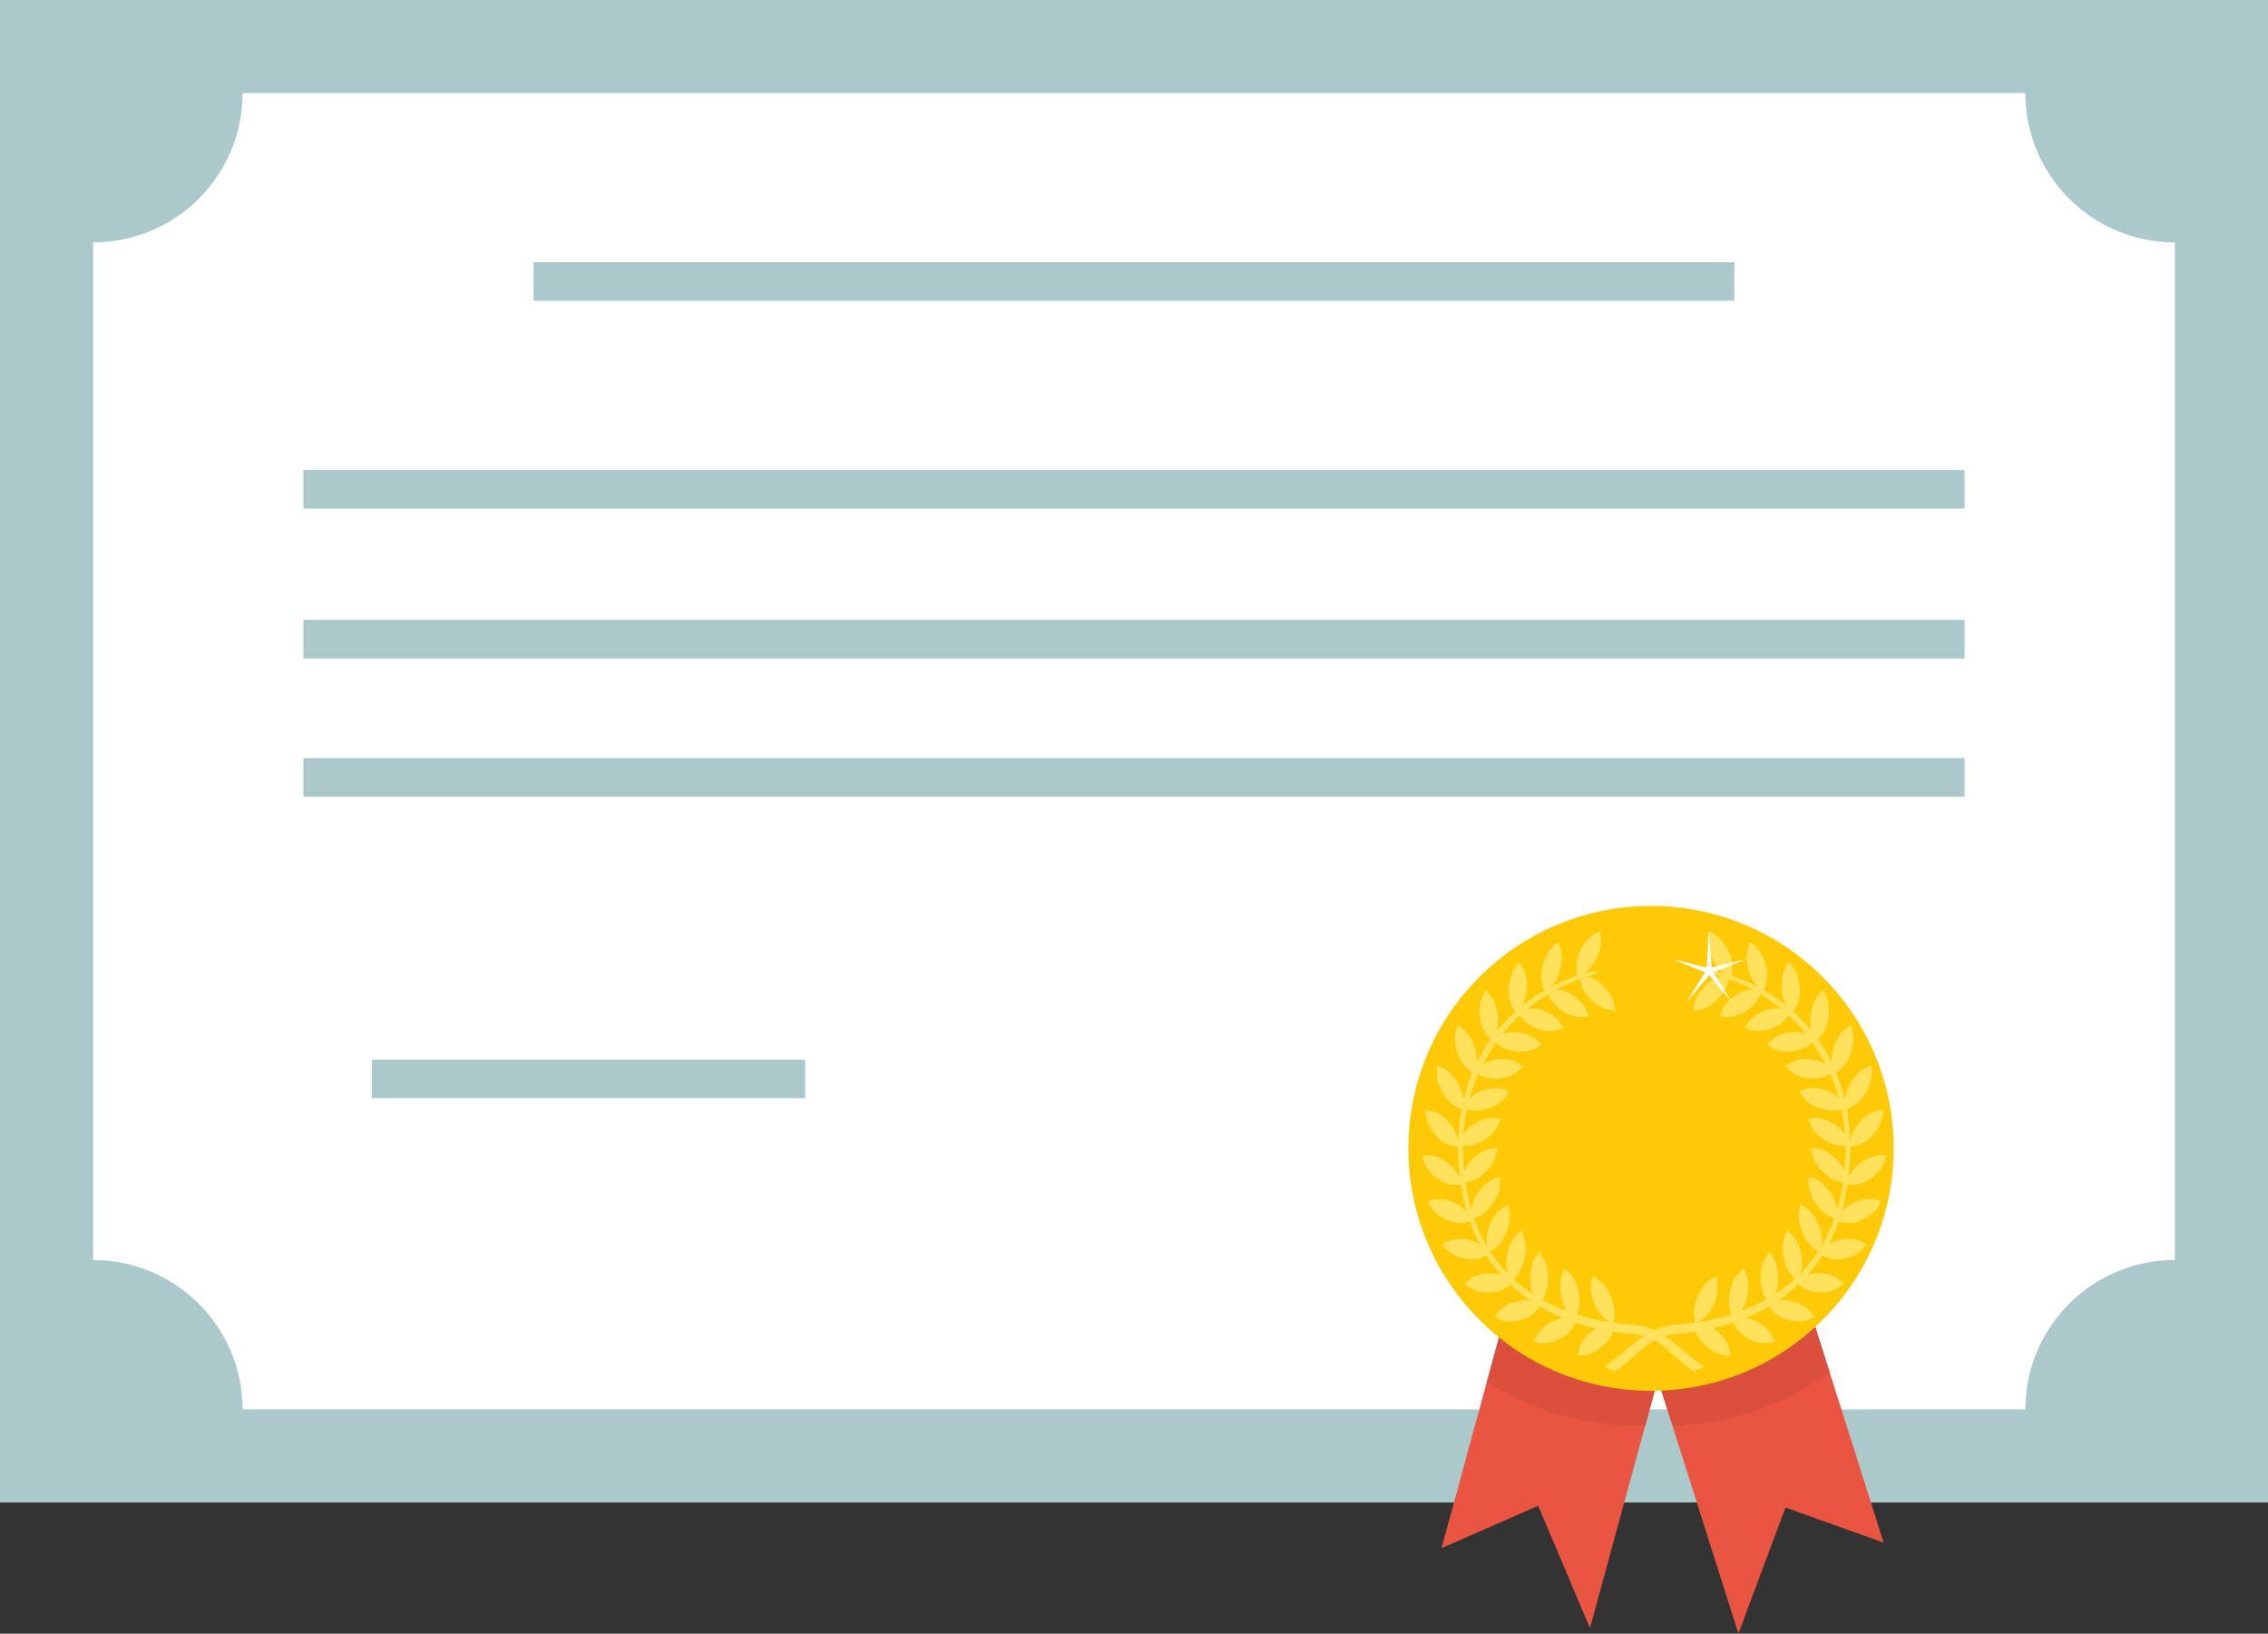 <?xml version="1.0" encoding="UTF-8"?> <svg xmlns="http://www.w3.org/2000/svg" width="286" height="206" viewBox="0 0 286 206" fill="none"><rect x="0" y="0" width="286" height="206" fill="#333333" stroke="none"/> <g clip-path="url(#clip0_345_803)"> <path d="M286 0H0V189.453H286V0Z" fill="#ABC9CB"></path> <path d="M11.741 158.881V30.563C22.154 30.563 30.589 22.134 30.589 11.73H255.401C255.401 22.134 263.837 30.563 274.25 30.563V158.881C263.837 158.881 255.401 167.31 255.401 177.714H30.589C30.589 167.319 22.154 158.881 11.741 158.881Z" fill="white"></path> <path d="M218.711 33.065H67.289V37.928H218.711V33.065Z" fill="#ABC9CB"></path> <path d="M247.737 59.263H38.253V64.126H247.737V59.263Z" fill="#ABC9CB"></path> <path d="M247.737 78.161H38.253V83.025H247.737V78.161Z" fill="#ABC9CB"></path> <path d="M247.737 95.592H38.253V100.455H247.737V95.592Z" fill="#ABC9CB"></path> <path d="M101.532 133.605H46.887V138.468H101.532V133.605Z" fill="#ABC9CB"></path> <path d="M227.015 161.346C224.04 171.373 215.999 176.416 208.703 172.832L219.219 205.991L225.151 190.093L237.532 194.514L227.015 161.346Z" fill="#EA5542"></path> <path d="M198.996 172.625C195.23 170.602 192.405 166.623 190.88 161.835L181.776 195.21L193.968 189.867L200.502 205.294L209.399 172.653C206.17 174.374 202.489 174.506 198.996 172.625Z" fill="#EA5542"></path> <path d="M210.896 179.746C218.071 179.576 224.991 177.187 230.715 173.01L227.015 161.355C224.04 171.383 215.999 176.425 208.703 172.841L210.896 179.746Z" fill="#DA503D"></path> <path d="M198.996 172.625C195.23 170.602 192.405 166.623 190.88 161.835L187.5 174.243C189.458 175.494 191.577 176.566 193.836 177.431C198.327 179.153 202.96 179.887 207.479 179.736L209.409 172.653C206.17 174.374 202.489 174.506 198.996 172.625Z" fill="#DA503D"></path> <path d="M229.835 166.42C241.785 154.481 241.785 135.124 229.835 123.185C217.886 111.246 198.512 111.246 186.563 123.185C174.613 135.124 174.613 154.481 186.563 166.42C198.512 178.359 217.886 178.359 229.835 166.42Z" fill="#FEC906"></path> <path d="M233.643 151.704C233.05 152.005 232.617 152.315 232.24 152.729C232.551 151.666 232.796 150.547 232.975 149.362C234.265 149.503 235.187 149.211 236.242 148.336C237.155 147.584 237.579 146.897 237.88 145.702C236.515 145.561 235.583 145.843 234.491 146.737C233.813 147.292 233.398 147.8 233.088 148.506C233.229 147.377 233.304 146.191 233.314 144.95C233.314 144.837 233.314 144.715 233.314 144.602C234.632 144.461 235.498 143.971 236.374 142.861C237.117 141.921 237.4 141.149 237.466 139.917C236.1 140.086 235.244 140.566 234.349 141.686C233.766 142.41 233.455 143.021 233.304 143.83C233.267 142.448 233.116 141.112 232.881 139.823C234.095 139.39 234.82 138.722 235.451 137.471C235.997 136.38 236.129 135.571 235.95 134.348C234.651 134.819 233.907 135.477 233.248 136.775C232.89 137.481 232.702 138.064 232.655 138.722C232.372 137.509 231.996 136.342 231.534 135.232C232.579 134.555 233.144 133.737 233.502 132.42C233.822 131.235 233.794 130.407 233.38 129.25C232.193 130.002 231.6 130.811 231.205 132.222C231.016 132.881 230.941 133.426 230.979 133.991C230.48 132.965 229.905 131.987 229.256 131.065C230.122 130.172 230.508 129.259 230.602 127.905C230.687 126.672 230.499 125.873 229.868 124.838C228.851 125.835 228.427 126.766 228.314 128.234C228.267 128.902 228.295 129.447 228.427 129.974C227.74 129.109 226.977 128.309 226.168 127.566C226.864 126.484 227.071 125.496 226.893 124.132C226.733 122.91 226.394 122.166 225.584 121.292C224.784 122.496 224.548 123.493 224.727 124.96C224.812 125.694 224.962 126.249 225.236 126.776C224.369 126.07 223.437 125.44 222.458 124.876C222.967 123.634 222.985 122.599 222.533 121.273C222.138 120.106 221.667 119.467 220.697 118.789C220.151 120.144 220.114 121.179 220.566 122.561C220.82 123.342 221.112 123.897 221.564 124.386C220.537 123.85 219.455 123.399 218.325 123.013C218.589 121.658 218.41 120.642 217.713 119.438C217.101 118.385 216.508 117.858 215.434 117.416C215.161 118.855 215.331 119.881 216.046 121.141C216.461 121.865 216.866 122.345 217.421 122.74C217.054 122.637 216.687 122.533 216.31 122.439L215.416 122.646C215.999 122.787 216.583 122.957 217.148 123.135C216.244 123.305 215.529 123.747 214.794 124.556C213.994 125.44 213.655 126.183 213.514 127.415C214.888 127.35 215.773 126.936 216.734 125.882C217.459 125.101 217.807 124.433 218.005 123.436C219.022 123.813 220.001 124.255 220.952 124.763C220.161 124.791 219.464 125.073 218.683 125.628C217.722 126.315 217.252 126.964 216.875 128.14C218.231 128.384 219.172 128.168 220.33 127.359C221.159 126.776 221.62 126.23 221.997 125.365C222.901 125.91 223.757 126.522 224.567 127.19C223.823 127.077 223.117 127.199 222.289 127.547C221.215 128.008 220.632 128.535 220.029 129.598C221.309 130.134 222.27 130.134 223.56 129.598C224.463 129.222 225.028 128.789 225.565 128.046C226.347 128.77 227.081 129.551 227.749 130.379C227.043 130.096 226.328 130.059 225.433 130.219C224.294 130.426 223.616 130.821 222.825 131.724C223.974 132.533 224.915 132.749 226.271 132.514C227.241 132.345 227.872 132.053 228.54 131.432C229.171 132.316 229.745 133.248 230.244 134.226C229.604 133.784 228.898 133.577 227.985 133.539C226.836 133.492 226.092 133.727 225.141 134.433C226.111 135.486 226.987 135.9 228.361 135.976C229.34 136.023 230.028 135.872 230.8 135.421C231.233 136.418 231.61 137.452 231.901 138.525C231.365 137.951 230.715 137.603 229.839 137.368C228.719 137.067 227.956 137.123 226.893 137.603C227.636 138.845 228.408 139.456 229.745 139.823C230.687 140.086 231.374 140.096 232.221 139.832C232.438 140.867 232.589 141.93 232.664 143.021C232.25 142.391 231.704 141.921 230.922 141.507C229.887 140.961 229.124 140.848 227.994 141.084C228.474 142.466 229.124 143.228 230.348 143.896C231.205 144.357 231.864 144.526 232.72 144.451C232.72 144.63 232.72 144.799 232.72 144.978C232.711 145.909 232.664 146.803 232.579 147.668C232.297 146.953 231.854 146.38 231.176 145.806C230.273 145.044 229.548 144.762 228.39 144.743C228.597 146.201 229.077 147.094 230.15 148.016C230.913 148.675 231.544 148.976 232.41 149.098C232.231 150.34 231.977 151.506 231.647 152.597C231.562 151.666 231.233 150.904 230.583 150.067C229.849 149.117 229.19 148.684 228.069 148.402C227.985 149.869 228.286 150.857 229.152 151.995C229.811 152.861 230.395 153.303 231.318 153.613C230.875 154.883 230.32 156.059 229.689 157.132C229.868 156.069 229.708 155.166 229.18 154.093C228.644 153.002 228.088 152.428 227.043 151.901C226.676 153.322 226.78 154.347 227.41 155.664C227.9 156.68 228.399 157.254 229.293 157.781C228.616 158.825 227.853 159.765 227.015 160.621C227.326 159.7 227.326 158.825 227.043 157.734C226.733 156.548 226.29 155.862 225.377 155.119C224.746 156.426 224.642 157.451 225 158.872C225.273 159.935 225.631 160.593 226.337 161.271C225.574 161.967 224.755 162.597 223.88 163.161C224.181 162.465 224.285 161.722 224.228 160.8C224.153 159.568 223.861 158.806 223.108 157.865C222.232 159.004 221.931 159.982 222.016 161.459C222.072 162.446 222.26 163.133 222.703 163.867C221.705 164.422 220.66 164.892 219.568 165.306C220.02 164.685 220.274 163.97 220.406 163.03C220.566 161.807 220.434 160.998 219.878 159.916C218.805 160.838 218.315 161.732 218.108 163.19C217.967 164.187 218.024 164.911 218.334 165.739C216.969 166.172 215.538 166.491 214.06 166.727C215.161 166.143 215.783 165.391 216.254 164.102C216.668 162.954 216.706 162.127 216.395 160.932C215.152 161.572 214.493 162.324 213.985 163.688C213.57 164.808 213.514 165.617 213.768 166.764C213.702 166.774 213.627 166.783 213.561 166.792C213.551 166.792 213.542 166.792 213.533 166.792C212.723 166.905 211.913 166.99 211.085 167.056C210.19 167.122 209.371 167.376 208.599 167.742C207.827 167.376 207.008 167.122 206.123 167.065C205.295 167.009 204.475 166.915 203.675 166.802C203.666 166.802 203.656 166.802 203.647 166.802C203.581 166.792 203.506 166.783 203.44 166.774C203.694 165.626 203.637 164.817 203.223 163.698C202.715 162.334 202.056 161.572 200.813 160.941C200.502 162.127 200.531 162.954 200.954 164.111C201.416 165.4 202.046 166.153 203.148 166.736C201.67 166.501 200.239 166.181 198.873 165.748C199.184 164.92 199.241 164.196 199.099 163.199C198.892 161.741 198.412 160.847 197.329 159.925C196.774 161.007 196.633 161.816 196.802 163.048C196.925 163.989 197.179 164.704 197.64 165.325C196.548 164.92 195.503 164.441 194.505 163.886C194.947 163.152 195.136 162.475 195.192 161.478C195.268 160.01 194.976 159.022 194.1 157.884C193.347 158.815 193.055 159.587 192.98 160.819C192.923 161.741 193.027 162.484 193.328 163.18C192.462 162.616 191.633 161.985 190.871 161.289C191.577 160.612 191.935 159.954 192.208 158.891C192.575 157.47 192.471 156.445 191.831 155.137C190.908 155.88 190.475 156.567 190.165 157.752C189.873 158.844 189.873 159.718 190.193 160.64C189.355 159.784 188.583 158.844 187.914 157.799C188.799 157.273 189.308 156.708 189.797 155.683C190.428 154.375 190.532 153.341 190.165 151.92C189.12 152.447 188.564 153.011 188.027 154.112C187.5 155.184 187.34 156.087 187.519 157.15C186.879 156.078 186.333 154.902 185.89 153.632C186.813 153.322 187.397 152.87 188.056 152.014C188.931 150.876 189.223 149.888 189.138 148.421C188.018 148.703 187.359 149.136 186.625 150.086C185.975 150.923 185.645 151.685 185.561 152.616C185.231 151.525 184.977 150.359 184.798 149.117C185.674 148.995 186.295 148.684 187.058 148.035C188.131 147.113 188.611 146.22 188.818 144.762C187.66 144.79 186.935 145.063 186.031 145.825C185.354 146.398 184.902 146.982 184.629 147.687C184.544 146.822 184.497 145.928 184.487 144.997C184.487 144.818 184.487 144.639 184.487 144.47C185.335 144.536 186.003 144.376 186.86 143.915C188.093 143.257 188.733 142.485 189.214 141.102C188.084 140.867 187.321 140.98 186.286 141.526C185.504 141.94 184.958 142.4 184.544 143.04C184.619 141.949 184.77 140.886 184.986 139.851C185.824 140.124 186.521 140.115 187.462 139.842C188.79 139.466 189.571 138.864 190.315 137.622C189.251 137.142 188.479 137.076 187.368 137.387C186.493 137.622 185.853 137.979 185.306 138.544C185.598 137.471 185.965 136.437 186.408 135.439C187.189 135.9 187.867 136.051 188.846 135.994C190.221 135.929 191.106 135.505 192.066 134.452C191.116 133.746 190.381 133.511 189.223 133.558C188.31 133.596 187.604 133.803 186.963 134.245C187.462 133.266 188.037 132.335 188.668 131.451C189.336 132.072 189.967 132.363 190.937 132.533C192.292 132.768 193.234 132.552 194.383 131.743C193.592 130.839 192.914 130.454 191.775 130.237C190.89 130.078 190.165 130.115 189.458 130.397C190.127 129.57 190.861 128.789 191.643 128.064C192.17 128.808 192.735 129.24 193.648 129.617C194.929 130.153 195.898 130.153 197.179 129.607C196.586 128.554 195.992 128.017 194.919 127.557C194.091 127.199 193.375 127.077 192.641 127.199C193.45 126.531 194.307 125.929 195.211 125.374C195.588 126.24 196.058 126.785 196.878 127.368C198.026 128.177 198.968 128.394 200.333 128.149C199.956 126.983 199.485 126.324 198.525 125.638C197.744 125.083 197.047 124.8 196.256 124.772C197.198 124.264 198.177 123.822 199.203 123.446C199.401 124.443 199.749 125.111 200.474 125.892C201.444 126.936 202.319 127.359 203.694 127.425C203.553 126.202 203.214 125.459 202.414 124.565C201.679 123.756 200.964 123.314 200.06 123.145C200.625 122.957 201.208 122.797 201.792 122.656L200.898 122.449C200.521 122.543 200.154 122.637 199.787 122.75C200.342 122.364 200.747 121.884 201.161 121.15C201.877 119.89 202.046 118.874 201.773 117.425C200.7 117.867 200.107 118.394 199.495 119.448C198.798 120.661 198.619 121.677 198.883 123.022C197.753 123.399 196.67 123.86 195.644 124.396C196.096 123.907 196.388 123.352 196.642 122.571C197.094 121.179 197.066 120.144 196.51 118.799C195.541 119.476 195.07 120.125 194.674 121.282C194.232 122.609 194.251 123.634 194.75 124.885C193.771 125.449 192.838 126.089 191.972 126.795C192.245 126.268 192.396 125.713 192.481 124.979C192.66 123.521 192.424 122.514 191.624 121.31C190.814 122.185 190.466 122.928 190.315 124.151C190.136 125.515 190.343 126.503 191.04 127.585C190.221 128.328 189.468 129.127 188.771 129.993C188.903 129.466 188.931 128.921 188.884 128.253C188.771 126.785 188.347 125.854 187.331 124.857C186.709 125.892 186.512 126.691 186.596 127.923C186.69 129.278 187.076 130.2 187.943 131.084C187.302 132.006 186.728 132.984 186.22 134.01C186.257 133.455 186.173 132.909 185.994 132.241C185.598 130.83 185.005 130.021 183.819 129.269C183.405 130.426 183.376 131.244 183.696 132.439C184.054 133.765 184.619 134.574 185.664 135.251C185.203 136.361 184.836 137.528 184.544 138.741C184.497 138.083 184.308 137.5 183.951 136.794C183.292 135.505 182.548 134.837 181.249 134.367C181.07 135.59 181.201 136.399 181.748 137.49C182.369 138.741 183.103 139.409 184.318 139.842C184.073 141.131 183.932 142.466 183.894 143.849C183.734 143.04 183.423 142.429 182.849 141.704C181.955 140.585 181.098 140.105 179.733 139.936C179.799 141.168 180.081 141.94 180.825 142.88C181.7 143.99 182.567 144.479 183.885 144.62C183.885 144.733 183.885 144.846 183.885 144.969C183.894 146.21 183.979 147.396 184.111 148.524C183.8 147.819 183.386 147.311 182.708 146.756C181.616 145.862 180.684 145.58 179.318 145.721C179.62 146.916 180.043 147.602 180.957 148.355C182.011 149.23 182.934 149.521 184.224 149.38C184.403 150.566 184.647 151.685 184.958 152.748C184.591 152.334 184.148 152.024 183.555 151.723C182.312 151.092 181.352 151.027 180.034 151.459C180.561 152.56 181.107 153.134 182.152 153.67C183.292 154.262 184.214 154.366 185.363 154.008C185.721 155.024 186.144 155.984 186.615 156.878C186.248 156.661 185.843 156.511 185.354 156.388C184.017 156.05 183.056 156.191 181.861 156.915C182.585 157.875 183.245 158.317 184.356 158.608C185.532 158.919 186.436 158.834 187.434 158.298C187.99 159.173 188.611 159.991 189.27 160.744C188.894 160.631 188.489 160.574 188.009 160.565C186.634 160.527 185.73 160.885 184.694 161.863C185.589 162.635 186.314 162.926 187.472 162.964C188.696 163.001 189.562 162.719 190.447 161.957C191.228 162.7 192.066 163.368 192.951 163.98C192.481 163.914 192.001 163.942 191.426 164.064C190.07 164.337 189.261 164.883 188.442 166.068C189.468 166.623 190.23 166.745 191.37 166.529C192.622 166.284 193.432 165.776 194.175 164.751C195.098 165.297 196.068 165.767 197.066 166.181C196.708 166.247 196.341 166.369 195.927 166.557C194.656 167.131 193.968 167.846 193.394 169.182C194.505 169.502 195.277 169.445 196.35 168.975C197.48 168.486 198.158 167.846 198.676 166.774C199.504 167.046 200.342 167.291 201.208 167.488C201.095 167.564 200.982 167.648 200.86 167.742C199.74 168.598 199.222 169.473 198.939 170.913C200.088 170.95 200.832 170.715 201.773 170C202.583 169.389 203.082 168.758 203.393 167.912C204.287 168.053 205.191 168.156 206.114 168.222C206.547 168.25 206.952 168.335 207.328 168.448C205.558 169.624 203.995 171.251 202.31 172.324L203.656 172.926C205.53 171.731 206.848 170 208.609 168.994C210.369 169.991 211.687 171.731 213.57 172.926L214.917 172.324C213.231 171.251 211.659 169.614 209.88 168.439C210.266 168.326 210.671 168.241 211.113 168.213C212.036 168.147 212.94 168.043 213.834 167.902C214.145 168.749 214.644 169.379 215.453 169.991C216.395 170.706 217.139 170.941 218.287 170.903C218.014 169.464 217.487 168.589 216.367 167.733C216.254 167.639 216.131 167.564 216.018 167.479C216.884 167.282 217.722 167.046 218.551 166.764C219.059 167.837 219.747 168.476 220.876 168.965C221.94 169.436 222.712 169.483 223.833 169.172C223.258 167.837 222.571 167.112 221.3 166.548C220.886 166.36 220.528 166.237 220.161 166.172C221.168 165.758 222.129 165.278 223.051 164.742C223.786 165.767 224.595 166.275 225.857 166.52C226.996 166.736 227.759 166.614 228.785 166.059C227.966 164.873 227.147 164.328 225.8 164.055C225.226 163.942 224.746 163.904 224.275 163.97C225.16 163.368 225.998 162.691 226.78 161.948C227.655 162.71 228.531 163.001 229.755 162.954C230.903 162.917 231.628 162.625 232.532 161.854C231.497 160.875 230.593 160.527 229.218 160.556C228.738 160.565 228.333 160.621 227.956 160.734C228.625 159.982 229.237 159.173 229.792 158.298C230.79 158.834 231.694 158.919 232.871 158.608C233.991 158.317 234.641 157.875 235.376 156.915C234.18 156.191 233.219 156.05 231.883 156.388C231.384 156.511 230.979 156.671 230.621 156.878C231.092 155.975 231.515 155.024 231.873 154.008C233.022 154.366 233.944 154.262 235.084 153.67C236.119 153.134 236.675 152.56 237.202 151.459C235.856 151.008 234.886 151.074 233.643 151.704Z" fill="#FFE15C"></path> <path d="M215.529 117.548L215.839 122.006L220.189 120.925L216.037 122.599L218.41 126.399L215.529 122.975L212.648 126.399L215.02 122.599L210.868 120.925L215.208 122.006L215.529 117.548Z" fill="white"></path> </g> <defs> <clipPath id="clip0_345_803"> <rect width="286" height="206" fill="white"></rect> </clipPath> </defs> </svg> 